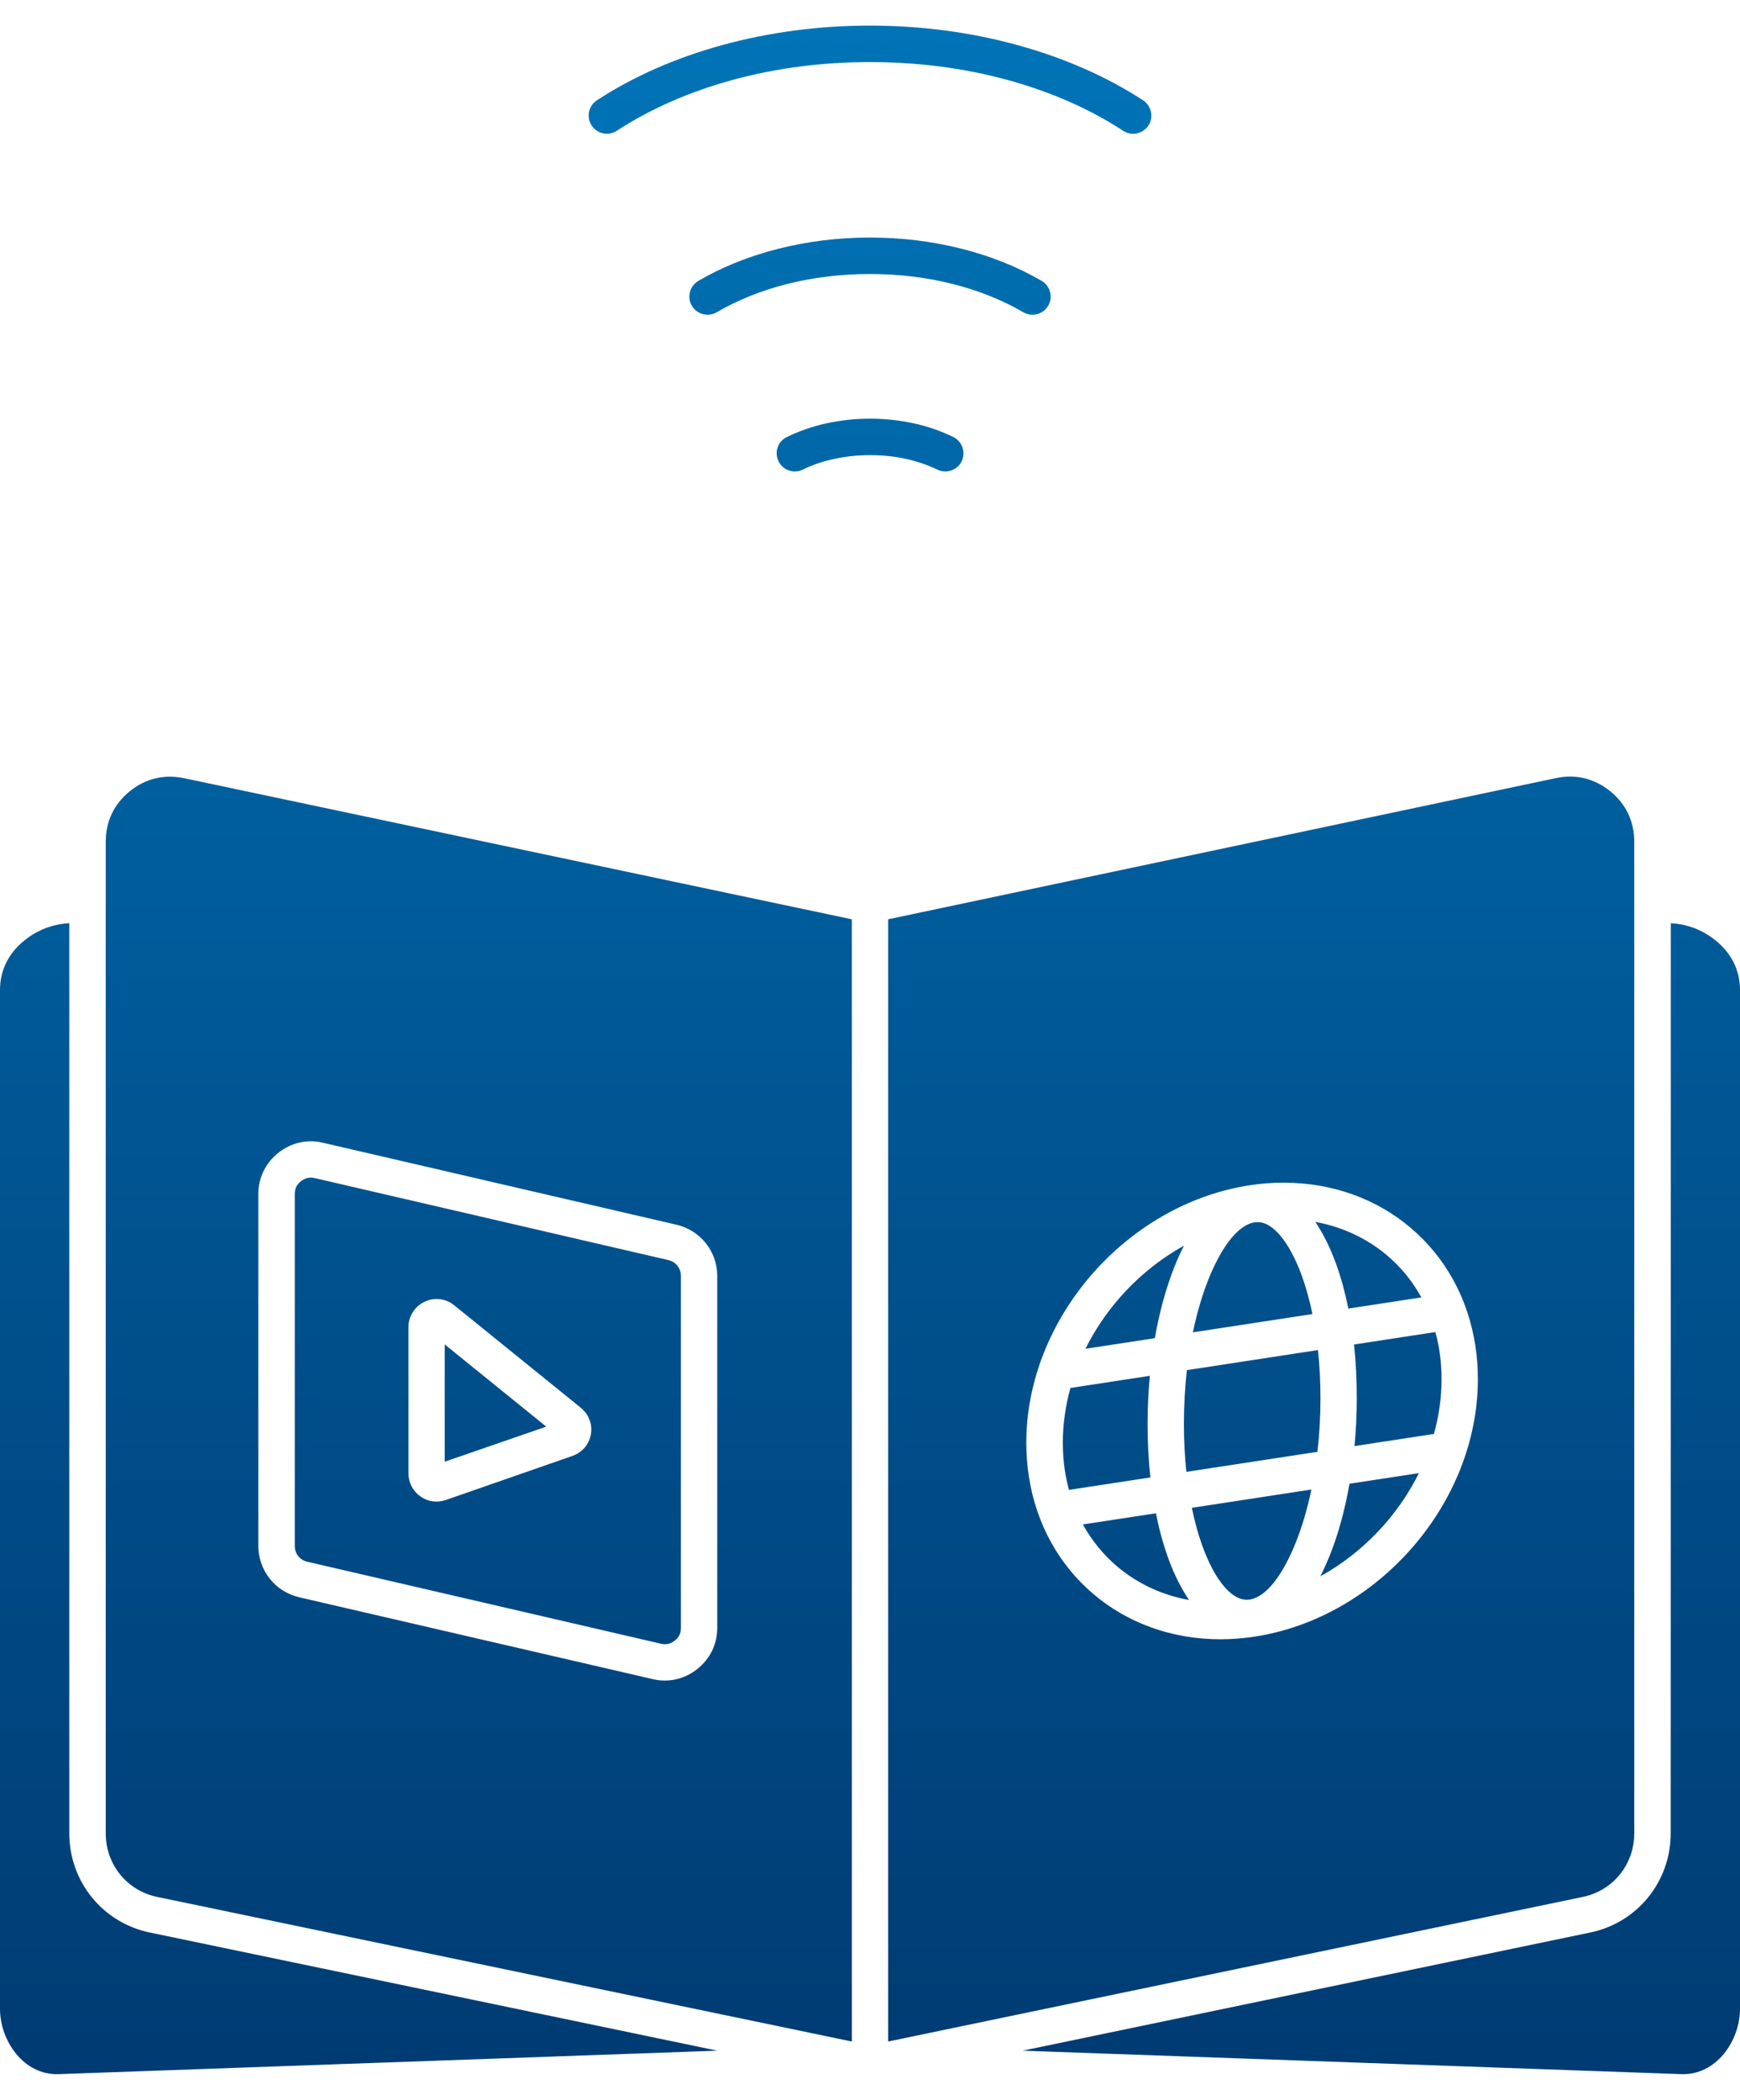 <svg width="34" height="41" viewBox="0 0 34 41" fill="none" xmlns="http://www.w3.org/2000/svg">
<path fill-rule="evenodd" clip-rule="evenodd" d="M32.646 18.026C32.941 18.041 33.22 18.138 33.465 18.318C33.815 18.575 34 18.925 34 19.331V39.223C34 39.846 33.538 40.524 32.853 40.499L19.983 40.041L31.072 37.734C31.996 37.543 32.646 36.739 32.646 35.796L32.648 18.027L32.646 18.026ZM14.004 6.097C13.835 6.195 13.619 6.138 13.519 5.97C13.42 5.802 13.477 5.585 13.645 5.485C14.107 5.215 14.639 5 15.218 4.855C15.774 4.715 16.375 4.638 17 4.638C17.625 4.638 18.225 4.715 18.782 4.855C19.361 5 19.893 5.215 20.355 5.485C20.523 5.583 20.58 5.802 20.481 5.97C20.383 6.138 20.165 6.195 19.996 6.097C19.594 5.862 19.126 5.673 18.609 5.543C18.11 5.418 17.567 5.35 16.998 5.35C16.43 5.35 15.888 5.418 15.388 5.543C14.874 5.673 14.406 5.863 14.004 6.097ZM12.053 2.553C11.89 2.662 11.668 2.615 11.561 2.45C11.453 2.287 11.499 2.065 11.665 1.958C12.368 1.498 13.205 1.127 14.132 0.875C15.021 0.633 15.99 0.5 17 0.5C18.01 0.5 18.979 0.633 19.869 0.877C20.797 1.13 21.633 1.5 22.337 1.96C22.5 2.068 22.547 2.288 22.44 2.452C22.332 2.615 22.112 2.662 21.949 2.555C21.303 2.132 20.535 1.792 19.683 1.56C18.859 1.335 17.954 1.212 17 1.212C16.046 1.212 15.141 1.335 14.317 1.56C13.467 1.792 12.698 2.132 12.053 2.553ZM15.686 9.17C15.511 9.255 15.298 9.183 15.213 9.007C15.126 8.83 15.199 8.618 15.376 8.533C15.613 8.417 15.874 8.325 16.153 8.265C16.421 8.207 16.706 8.175 17.002 8.175C17.297 8.175 17.582 8.207 17.85 8.265C18.129 8.325 18.39 8.417 18.627 8.533C18.802 8.618 18.876 8.832 18.791 9.007C18.706 9.182 18.492 9.255 18.317 9.17C18.135 9.082 17.929 9.01 17.702 8.96C17.483 8.912 17.248 8.887 17.003 8.887C16.758 8.887 16.523 8.912 16.305 8.96C16.075 9.008 15.868 9.08 15.686 9.17ZM3.598 15.195L16.645 17.95V39.862L3.073 37.039C2.479 36.916 2.066 36.404 2.066 35.798V16.436C2.066 16.04 2.227 15.7 2.536 15.45C2.843 15.201 3.21 15.113 3.598 15.195ZM24.576 23.863C24.558 23.863 24.538 23.864 24.52 23.866C24.188 23.916 23.863 24.349 23.602 25.008C23.486 25.306 23.386 25.646 23.309 26.015L25.645 25.658C25.537 25.13 25.378 24.688 25.186 24.366C24.995 24.048 24.785 23.863 24.576 23.863ZM23.192 26.753C23.154 27.091 23.134 27.444 23.134 27.808C23.134 28.133 23.151 28.444 23.182 28.739L25.743 28.348C25.782 28.009 25.802 27.656 25.802 27.293C25.802 26.968 25.785 26.656 25.753 26.361L23.192 26.753ZM23.289 29.441C23.397 29.969 23.556 30.411 23.747 30.733C23.939 31.051 24.151 31.236 24.358 31.236C24.376 31.236 24.396 31.234 24.414 31.233C24.746 31.183 25.071 30.749 25.331 30.091C25.448 29.793 25.548 29.453 25.625 29.084L23.289 29.441ZM24.414 23.144C23.209 23.329 22.119 23.983 21.33 24.889C20.541 25.798 20.054 26.963 20.054 28.171C20.054 28.394 20.071 28.611 20.103 28.821C20.246 29.764 20.701 30.561 21.363 31.123C22.023 31.684 22.886 32.008 23.848 32.008C24.066 32.008 24.289 31.991 24.518 31.956C25.723 31.771 26.814 31.118 27.602 30.211C28.391 29.303 28.878 28.138 28.878 26.929C28.878 26.706 28.861 26.489 28.829 26.279C28.686 25.336 28.231 24.539 27.569 23.978C26.909 23.416 26.047 23.093 25.085 23.093C24.868 23.091 24.643 23.109 24.414 23.144ZM23.136 24.323C22.657 24.586 22.227 24.939 21.867 25.353C21.607 25.653 21.385 25.984 21.21 26.336L22.565 26.129C22.655 25.621 22.784 25.153 22.942 24.751C23.002 24.599 23.066 24.456 23.136 24.323ZM20.916 27.101C20.82 27.448 20.768 27.808 20.768 28.171C20.768 28.359 20.781 28.541 20.808 28.716C20.828 28.844 20.855 28.969 20.888 29.091L22.479 28.848C22.442 28.518 22.424 28.169 22.424 27.808C22.424 27.486 22.439 27.171 22.469 26.864L20.916 27.101ZM21.16 29.766C21.333 30.079 21.557 30.354 21.823 30.581C22.214 30.913 22.695 31.143 23.234 31.241C23.202 31.194 23.171 31.146 23.141 31.094C22.902 30.698 22.71 30.168 22.587 29.548L21.16 29.766ZM25.8 30.778C26.279 30.514 26.709 30.161 27.069 29.748C27.329 29.448 27.551 29.116 27.726 28.764L26.37 28.971C26.28 29.479 26.152 29.948 25.993 30.349C25.933 30.499 25.868 30.643 25.8 30.778ZM28.019 27.999C28.116 27.653 28.168 27.293 28.168 26.929C28.168 26.741 28.154 26.559 28.128 26.384C28.108 26.256 28.081 26.131 28.047 26.009L26.457 26.253C26.494 26.583 26.512 26.931 26.512 27.293C26.512 27.614 26.497 27.929 26.467 28.236L28.019 27.999ZM27.774 25.333C27.601 25.019 27.377 24.744 27.11 24.518C26.72 24.186 26.238 23.956 25.7 23.858C25.732 23.904 25.763 23.953 25.793 24.004C26.032 24.401 26.223 24.931 26.347 25.551L27.774 25.333ZM11.183 28.429C11.263 28.401 11.334 28.358 11.393 28.299C11.403 28.289 11.413 28.279 11.423 28.269C11.486 28.194 11.528 28.106 11.546 28.008C11.563 27.911 11.554 27.813 11.519 27.723C11.491 27.644 11.444 27.574 11.383 27.518C11.373 27.508 11.363 27.498 11.351 27.489L8.875 25.486C8.793 25.419 8.695 25.379 8.593 25.368C8.493 25.356 8.39 25.373 8.295 25.418C8.2 25.463 8.121 25.533 8.066 25.621C8.011 25.708 7.981 25.808 7.981 25.913V28.771C7.981 28.859 8.003 28.944 8.043 29.023C8.083 29.099 8.14 29.166 8.213 29.218C8.286 29.269 8.368 29.303 8.453 29.314C8.537 29.326 8.623 29.318 8.71 29.289L11.183 28.429ZM8.69 28.541L10.674 27.856L8.69 26.251V28.541ZM12.753 32.786C12.908 32.823 13.063 32.823 13.212 32.789C13.362 32.756 13.5 32.688 13.625 32.589C13.75 32.489 13.847 32.369 13.914 32.233C13.98 32.094 14.015 31.944 14.015 31.784V24.916C14.015 24.674 13.934 24.453 13.792 24.274C13.652 24.098 13.452 23.968 13.217 23.913L6.311 22.313C6.155 22.276 6 22.276 5.852 22.309C5.702 22.343 5.564 22.411 5.439 22.509C5.313 22.609 5.217 22.729 5.15 22.866C5.083 23.004 5.048 23.154 5.048 23.314V30.184C5.048 30.426 5.13 30.648 5.272 30.826C5.412 31.003 5.612 31.133 5.847 31.188L12.753 32.786ZM6.005 30.494L12.912 32.094C12.963 32.106 13.012 32.108 13.057 32.098C13.1 32.088 13.143 32.066 13.185 32.034C13.227 32.003 13.257 31.964 13.277 31.924C13.295 31.884 13.305 31.838 13.305 31.784V24.916C13.305 24.839 13.28 24.769 13.238 24.716C13.195 24.661 13.133 24.621 13.06 24.604L6.154 23.004C6.102 22.993 6.054 22.991 6.009 23.001C5.965 23.011 5.922 23.033 5.88 23.064C5.839 23.096 5.809 23.134 5.789 23.174C5.77 23.214 5.76 23.261 5.76 23.314V30.184C5.76 30.261 5.785 30.331 5.827 30.384C5.87 30.438 5.932 30.478 6.005 30.494ZM17.355 17.95V39.862L30.927 37.039C31.52 36.916 31.934 36.404 31.934 35.797V16.436C31.934 16.039 31.772 15.699 31.464 15.449C31.155 15.199 30.788 15.111 30.402 15.193L17.355 17.95ZM14.017 40.041L2.928 37.734C2.004 37.542 1.354 36.739 1.354 35.796V18.026C1.059 18.041 0.78 18.138 0.535 18.318C0.185 18.575 0 18.925 0 19.331V39.223C0 39.846 0.462 40.524 1.147 40.499L14.017 40.041Z" fill="url(#paint0_linear_3827_1611)"/>
<defs>
<linearGradient id="paint0_linear_3827_1611" x1="17" y1="0.5" x2="17" y2="40.5" gradientUnits="userSpaceOnUse">
<stop stop-color="#0074B7"/>
<stop offset="1" stop-color="#003B73"/>
</linearGradient>
</defs>
</svg>
